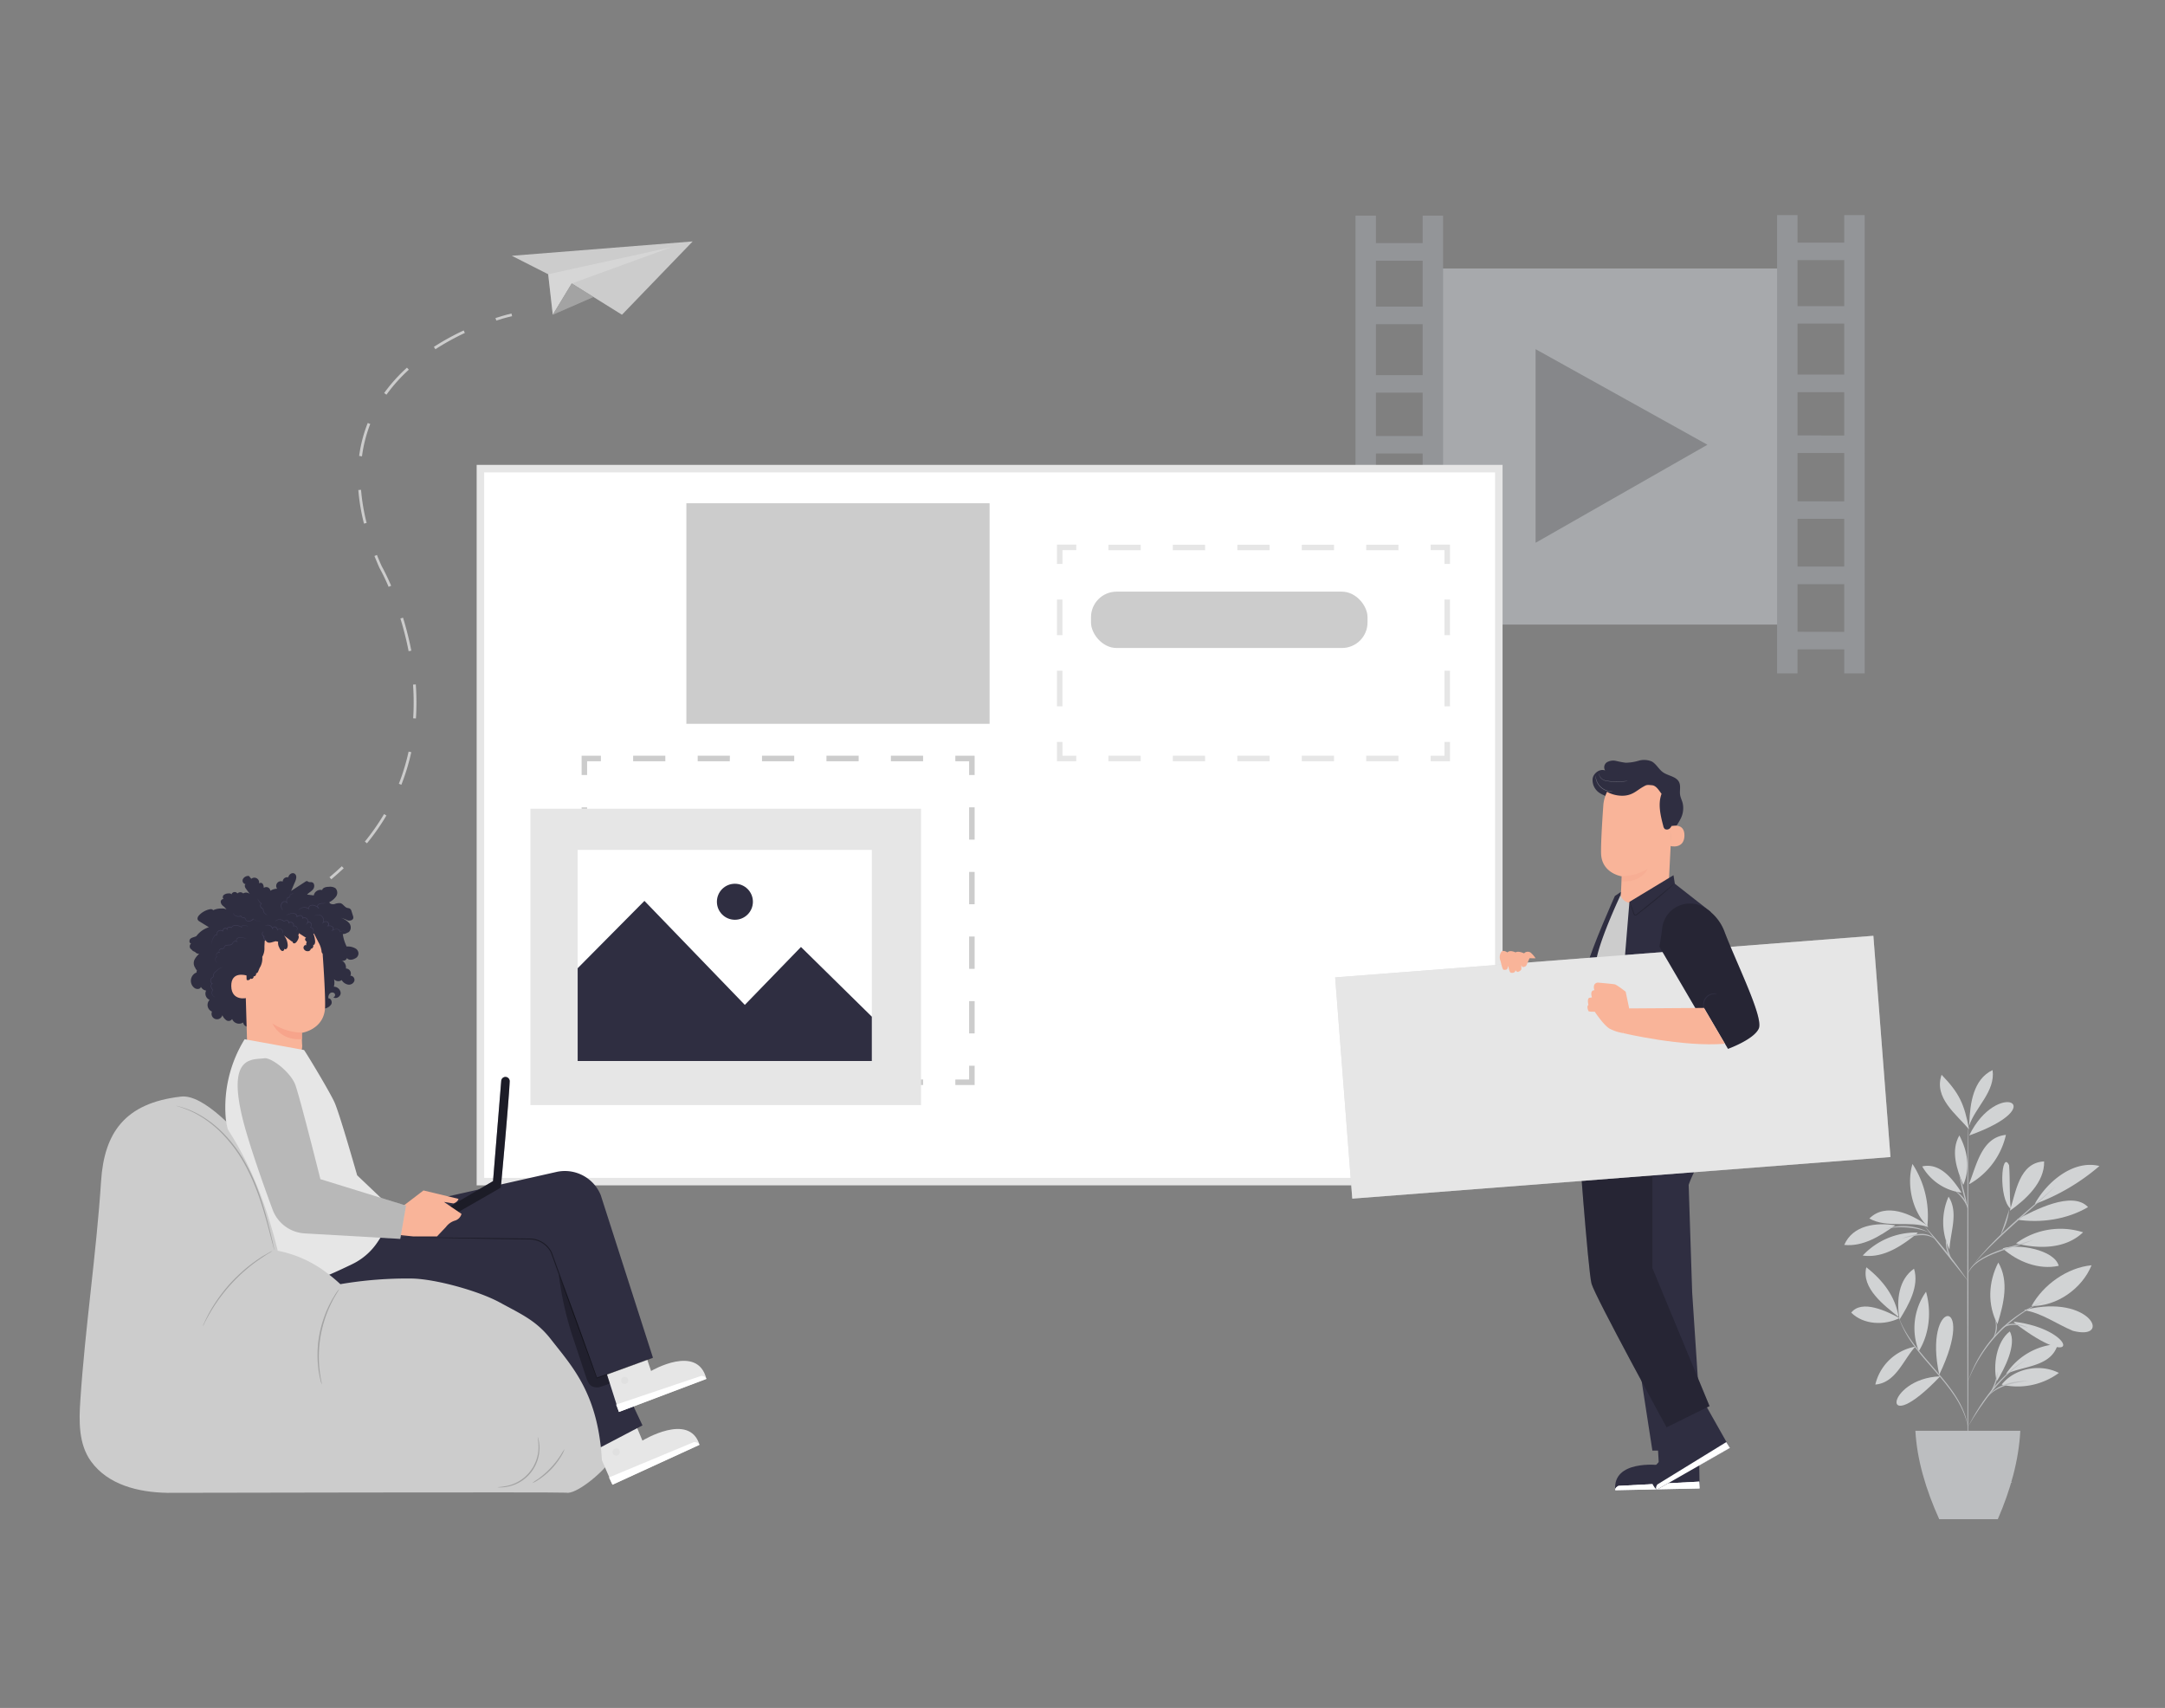 <svg xmlns="http://www.w3.org/2000/svg" id="b657fc57-ffe9-4614-a442-424b118f325d" data-name="Layer 1" width="865.76" height="682.89" viewBox="0 0 865.76 682.89"><rect x="0" y="0" width="865.76" height="682.89" fill="#808080" stroke="none"/><path d="M681.31,572a1.39,1.39,0,0,1,1.62.89,1.34,1.34,0,0,1-.88,1.63,1.47,1.47,0,0,1-1.69-1,1.38,1.38,0,0,1,1.09-1.57" fill="#e0e0e0"></path><path d="M691.76,578.92l-1.44-2.33-27.56,16.94s-1,1.31-.3,2.15Z" fill="#fff"></path><path d="M662.37,568.41l1,17.36s-18.66-2.18-17.44,10.07l33.73-.71L679.22,568Z" fill="#2F2E41"></path><path d="M679.65,595.13l-.15-2.73-32.28,1.7s-1.49.69-1.3,1.74Z" fill="#fff"></path><path d="M679.65,595.13l-.15-2.73-32.28,1.7s-1.49.69-1.3,1.74Z" fill="#fff"></path><path d="M676.67,457s2.09,9.53,1.17,10.93a43.59,43.59,0,0,0-2.56,5.81l1.4,43L680.86,580H660.77l-8.62-55.76a45.73,45.73,0,0,1-4.18-9.53c-1.17-4.41-8-48.35-8-48.35V449.39Z" fill="#2f2e41"></path><path d="M663.81,563.73,673,578.49s-19.28,7.84-10.53,17.19l29.27-16.76-13.34-23.61Z" fill="#2F2E41"></path><path d="M691.76,578.92l-1.44-2.33-27.56,16.94s-1,1.31-.3,2.15Z" fill="#fff"></path><rect x="573.69" y="107.36" width="142.37" height="142.37" fill="#a7a9ac"></rect><path d="M737.49,86V97H718.81V86h-8.17V269.25h8.17v-9.61h18.68v9.61h8.17V86Zm0,18V122.4H718.81V104Zm-18.68,96.43V181.13h18.68v19.34Zm18.68,7v19.1H718.81v-19.1Zm-18.68-33.34V156.81h18.68v17.32Zm0-24.32v-20.4h18.68v20.4Zm0,102.83V233.57h18.68v19.07Z" fill="#939598"></path><path d="M568.9,86.2v11H550.22v-11h-8.17V269.45h8.17v-9.61H568.9v9.61h8.17V86.2Zm0,166.63H550.22V233.77H568.9Zm0-26.06H550.22V207.66H568.9Zm0-26.11H550.22V181.33H568.9Zm0-26.34H550.22V157H568.9Zm0-24.32H550.22V129.6H568.9Zm0-27.4H550.22V104.23H568.9Z" fill="#939598"></path><polygon points="614.07 139.61 614.07 217.02 682.79 177.82 614.07 139.61" opacity="0.2"></polygon><rect x="192.11" y="187.37" width="407.25" height="285.07" fill="#fff" stroke="#E6E6E6" stroke-miterlimit="10" stroke-width="3"></rect><rect x="274.47" y="201.22" width="121.26" height="88.19" opacity="0.2"></rect><path d="M334.78,218.86a26.77,26.77,0,1,0,26.78,26.77A26.77,26.77,0,0,0,334.78,218.86Zm0,50.39a23.62,23.62,0,1,1,23.63-23.62A23.62,23.62,0,0,1,334.78,269.25Z" fill="#ccc"></path><path d="M326.44,233.9v26.3a.31.31,0,0,0,.47.28l23.29-13.15a.33.33,0,0,0,0-.56l-23.29-13.15A.31.31,0,0,0,326.44,233.9Z" fill="#ccc"></path><rect x="436.28" y="236.56" width="110.58" height="22.53" rx="10.22" opacity="0.2"></rect><polygon points="463.45 240.31 453.41 245.26 453.41 240.31 448.69 240.31 448.69 254.84 453.41 254.84 453.41 249.99 463.45 254.84 463.45 240.31" fill="#ccc"></polygon><polygon points="529.36 240.31 529.36 245.17 519.32 240.31 519.32 254.84 529.36 249.9 529.36 254.84 534.08 254.84 534.08 240.31 529.36 240.31" fill="#ccc"></polygon><rect x="485.65" y="240.32" width="3.9" height="14.53" fill="#ccc"></rect><rect x="492.98" y="240.32" width="3.9" height="14.53" fill="#ccc"></rect><polygon points="579.83 304.37 572.11 304.37 572.11 302.17 577.63 302.17 577.63 296.66 579.83 296.66 579.83 304.37" fill="#E6E6E6"></polygon><path d="M559.23,304.37H546.34v-2.2h12.89Zm-25.77,0H520.57v-2.2h12.89Zm-25.77,0H494.8v-2.2h12.89Zm-25.77,0H469v-2.2h12.89Zm-25.77,0H443.26v-2.2h12.89Z" fill="#E6E6E6"></path><polygon points="430.38 304.37 422.66 304.37 422.66 296.66 424.87 296.66 424.87 302.17 430.38 302.17 430.38 304.37" fill="#E6E6E6"></polygon><path d="M424.86,282.42h-2.2V268.18h2.2Zm0-28.47h-2.2V239.71h2.2Z" fill="#E6E6E6"></path><polygon points="424.87 225.47 422.66 225.47 422.66 217.76 430.38 217.76 430.38 219.96 424.87 219.96 424.87 225.47" fill="#E6E6E6"></polygon><path d="M559.23,220H546.34v-2.2h12.89Zm-25.77,0H520.57v-2.2h12.89Zm-25.77,0H494.8v-2.2h12.89Zm-25.77,0H469v-2.2h12.89Zm-25.77,0H443.26v-2.2h12.89Z" fill="#E6E6E6"></path><polygon points="579.83 225.47 577.63 225.47 577.63 219.96 572.11 219.96 572.11 217.76 579.83 217.76 579.83 225.47" fill="#E6E6E6"></polygon><path d="M579.83,282.42h-2.2V268.18h2.2Zm0-28.47h-2.2V239.71h2.2Z" fill="#E6E6E6"></path><g opacity="0.2"><polygon points="389.75 433.82 382.03 433.82 382.03 431.62 387.54 431.62 387.54 426.11 389.75 426.11 389.75 433.82"></polygon><path d="M369.14,433.82H356.26v-2.2h12.88Zm-25.77,0H330.49v-2.2h12.88Zm-25.77,0H304.72v-2.2H317.6Zm-25.77,0H279v-2.2h12.88Zm-25.77,0H253.18v-2.2h12.88Z"></path><polygon points="240.29 433.82 232.58 433.82 232.58 426.11 234.78 426.11 234.78 431.62 240.29 431.62 240.29 433.82"></polygon><path d="M234.78,413.19h-2.2V400.28h2.2Zm0-25.82h-2.2V374.45h2.2Zm0-25.83h-2.2V348.62h2.2Zm0-25.83h-2.2V322.8h2.2Z"></path><polygon points="234.78 309.88 232.58 309.88 232.58 302.17 240.29 302.17 240.29 304.37 234.78 304.37 234.78 309.88"></polygon><path d="M369.14,304.37H356.26v-2.2h12.88Zm-25.77,0H330.49v-2.2h12.88Zm-25.77,0H304.72v-2.2H317.6Zm-25.77,0H279v-2.2h12.88Zm-25.77,0H253.18v-2.2h12.88Z"></path><polygon points="389.75 309.88 387.54 309.88 387.54 304.37 382.03 304.37 382.03 302.17 389.75 302.17 389.75 309.88"></polygon><path d="M389.75,413.19h-2.21V400.28h2.21Zm0-25.82h-2.21V374.45h2.21Zm0-25.83h-2.21V348.62h2.21Zm0-25.83h-2.21V322.8h2.21Z"></path></g><rect x="212.1" y="323.35" width="156.22" height="118.51" fill="#E6E6E6"></rect><rect x="231" y="339.81" width="117.64" height="84.41" fill="#fff"></rect><polygon points="297.85 401.78 257.7 360.2 231 387.13 231 424.22 348.64 424.22 348.64 406.5 320.3 378.63 297.85 401.78" fill="#2f2e41"></polygon><circle cx="293.88" cy="360.55" r="7.2" fill="#2f2e41"></circle><path d="M630.21,384s-3.4,18.12-2.94,19.27,5.63,6.14,7.47,5.67a5.54,5.54,0,0,0,1.34-1.07l7.11-2.44-3.53-30.72L634,386.43Z" fill="#455a64"></path><path d="M636.08,407.9c-.07,0,.32-1.19.49-3.16a38.21,38.21,0,0,0-.12-7.71,45.47,45.47,0,0,0-1.45-7.58c-.53-1.9-1.08-3-1-3.05a3.55,3.55,0,0,1,.43.76,19,19,0,0,1,.87,2.2,38.87,38.87,0,0,1,1.62,7.62,33.83,33.83,0,0,1,0,7.79,15.41,15.41,0,0,1-.48,2.32A3.61,3.61,0,0,1,636.08,407.9Z" fill="#263238"></path><path d="M668.66,332.46a27.76,27.76,0,0,0,3.44-5.16,9.28,9.28,0,0,0,.81-6.06c-.28-1.17-.88-2.28-1.06-3.48-.23-1.62.33-3.44-.38-5-1.12-2.36-4.43-2.5-6.56-4.05-1.62-1.19-2.58-3.24-4.38-4.25a7.89,7.89,0,0,0-5.22-.31,18.91,18.91,0,0,1-5.26.81,36.26,36.26,0,0,1-3.74-.71,5.05,5.05,0,0,0-3.69.51,2.4,2.4,0,0,0-.74,3.3c-2.11-.81-4.58,1-5,3.19a6.15,6.15,0,0,0,2.75,5.78,13.48,13.48,0,0,0,6.37,2.06c6.35.73,13.09-.42,18.22-4.19" fill="#2f2e41"></path><path d="M668.79,324.42,667.17,356a9.39,9.39,0,0,1-9.87,8.89l-.52,0h0c-5-.52-8.91-1.28-8.65-6.3.12-2.38.36-8,.35-8.21,0,0-8.05-1.2-8.23-9.2-.09-3.87.39-11.85.89-19.06a14.87,14.87,0,0,1,14.79-13.78h.81C665.1,308.78,669.43,316.1,668.79,324.42Z" fill="#f9b499"></path><path d="M648.49,350.28a18.83,18.83,0,0,0,10.46-3s-2.44,5.77-10.45,5.1Z" fill="#f29a86" opacity="0.2"></path><path d="M668.2,330.34c.14,0,5.51-1.62,5.39,3.82s-5.61,4.2-5.62,4.06S668.2,330.34,668.2,330.34Z" fill="#f9b499"></path><path d="M641,314.68c.55,2.14,5.1,3.8,8.75,3.43,3.35-.35,4.86-2.13,7.24-3.48,1.5-.86,1.5-.86,3.62-.67,1.73.15,2.76,2.08,3.83,3.44-1.52,4.05-.43,8.61.68,12.82a2.19,2.19,0,0,0,.64,1.26,1.76,1.76,0,0,0,2.19-.49,6.74,6.74,0,0,0,1.45-3.58,22.31,22.31,0,0,0-.14-8.88,15.35,15.35,0,0,0-4.31-7.7,14.71,14.71,0,0,0-10.27-3.8,18,18,0,0,0-10.35,3.76,10.44,10.44,0,0,0-3.33,3.89" fill="#2f2e41"></path><path d="M639.47,309.14a1.51,1.51,0,0,0,0,.52,2.61,2.61,0,0,0,.58,1.3,3.62,3.62,0,0,0,1.77,1.15,9.71,9.71,0,0,0,2.57.35,45.86,45.86,0,0,0,4.69,0l1.42-.11.38-.05h-.39l-1.42.07c-1.19.06-2.85.09-4.68,0a9.9,9.9,0,0,1-2.54-.34,3.42,3.42,0,0,1-1.72-1.09,2.45,2.45,0,0,1-.61-1.25A2.88,2.88,0,0,1,639.47,309.14Z" fill="#fff" opacity="0.51"></path><path d="M638.06,310.13a5,5,0,0,0,.18,1.54,6.35,6.35,0,0,0,5.33,4.73,4.48,4.48,0,0,0,1.55,0h-.42a7,7,0,0,1-1.12-.09,6.46,6.46,0,0,1-5.25-4.66,5.9,5.9,0,0,1-.22-1.11C638.07,310.26,638.07,310.13,638.06,310.13Z" fill="#fff" opacity="0.51"></path><path d="M630.85,450.54s4.19,57.61,5.59,62.73,30,57.41,30,57.41l17.19-8.47L660.77,507V453.72Z" fill="#2f2e41"></path><path d="M630.85,450.54s4.19,57.61,5.59,62.73,30,57.41,30,57.41l17.19-8.47L660.77,507V453.72Z" opacity="0.2"></path><path d="M648.16,356.63l-2.39,1.62s-9.44,21.08-11.06,28-8.36,78.62-8.36,78.62l5.6.45V454Z" fill="#2F2E41"></path><path d="M648,358s-7.67,16.17-9.53,25.17C637,390.06,629.24,454,629.24,454L651.73,453l13.45-79,2.89-20.63s-13.27,8.11-16.31,7.61A4.56,4.56,0,0,1,648,358Z" fill="#ccc"></path><polygon points="684.07 364.56 669.75 353.34 669.21 349.94 651.59 360.59 643.08 464.08 679.69 464.08 675.48 421.72 683.25 376.23 684.07 364.56" fill="#2F2E41"></polygon><path d="M651.64,360.42a5.55,5.55,0,0,0,.26,1l.85,2.65c.1.28.19.57.3.87a1.74,1.74,0,0,0,.51,1,1,1,0,0,0,1.19-.2c.29-.23.58-.47.89-.7l4-3.16c2.78-2.24,5.27-4.32,7-5.88.89-.81,1.58-1.42,2.06-1.87a5,5,0,0,0,.71-.74,4.36,4.36,0,0,0-.81.62l-2.14,1.76c-1.8,1.5-4.32,3.55-7.1,5.79l-3.94,3.18c-.59.42-1.2,1.18-1.62.91-.2-.13-.29-.47-.4-.81l-.32-.86-1-2.61A4.73,4.73,0,0,0,651.64,360.42Z" opacity="0.2"></path><rect x="537.02" y="382.35" width="215.86" height="88.72" transform="translate(-30.97 50.97) rotate(-4.42)" fill="#ccc"></rect><rect x="537.02" y="382.35" width="215.86" height="88.72" transform="translate(-30.97 50.97) rotate(-4.42)" fill="#fff" opacity="0.5"></rect><path d="M614.07,383.15a11.24,11.24,0,0,0-2-2.29,2.16,2.16,0,0,0-2.17-.06l-.46.37s-2.26-1.12-3.4-.37c0,0-2.14-1.13-3.24,0,0,0-1.62-1.16-2.43-.23a3.87,3.87,0,0,0-.43,3.39c.31.81.81,3.72,1.35,3.79,0,0,1.33.2,1.54-.52s.3-1.07.3-1.07.41,2.59,1,2.75,1.8.13,1.89-1c0,0,.54.88,1.11.65s1.28-.61,1.25-1.31,0-1.4,0-1.4.27,1,.81.81,1-.13,1.35-1,1.12-2.53,1.12-2.53Z" fill="#f9b499"></path><rect x="613.08" y="390.17" width="120.26" height="8.43" transform="translate(-31.34 59.18) rotate(-4.92)" fill="#E6E6E6"></rect><rect x="614.77" y="409.81" width="120.26" height="8.43" transform="translate(-33.02 59.39) rotate(-4.92)" fill="#E6E6E6"></rect><rect x="616.46" y="429.44" width="120.26" height="8.43" transform="translate(-34.69 59.61) rotate(-4.92)" fill="#E6E6E6"></rect><rect x="551.37" y="451.94" width="187.16" height="8.43" transform="translate(-36.74 56.98) rotate(-4.92)" fill="#E6E6E6"></rect><polygon points="575.71 408.49 570.35 449.04 579.14 448.29 583.52 407.82 596.95 406.66 597.52 398.99 564.32 401.84 563.24 409.32 575.71 408.49" fill="#E6E6E6"></polygon><path d="M664.7,371.1a11.15,11.15,0,0,1,16.45-8.46,18.88,18.88,0,0,1,8.59,10.23c5.15,13.34,15.53,34,13.57,38.38s-12.3,8.11-12.3,8.11L681.4,403l-3.19.49-14.64-25S664.19,375.48,664.7,371.1Z" fill="#2F2E41"></path><path d="M664.7,371.1a11.15,11.15,0,0,1,16.45-8.46,18.88,18.88,0,0,1,8.59,10.23c5.15,13.34,15.53,34,13.57,38.38s-12.3,8.11-12.3,8.11L681.4,403l-3.19.49-14.64-25S664.19,375.48,664.7,371.1Z" opacity="0.2"></path><path d="M686.59,397.43a2.28,2.28,0,0,0-1.38-.23,4.33,4.33,0,0,0-4.14,4.52v.13a2.39,2.39,0,0,0,.39,1.35c.08,0-.11-.53-.09-1.36a4.59,4.59,0,0,1,1.1-2.91,4.48,4.48,0,0,1,2.76-1.43C686.07,397.39,686.59,397.51,686.59,397.43Z" fill="#2F2E41"></path><path d="M681.4,403l-30.89.21-1.44,9.87s24,5.67,40.69,4.24Z" fill="#f9b499"></path><path d="M638.93,392.87s5.89.52,6.76.69,4.4,2.95,4.4,2.95l1.67,7.95-2.69,8.61a18.33,18.33,0,0,1-5.29-1.72c-2.43-1.3-6.06-6.84-6.06-6.84s-2.34.09-2.51-.26-.82-2,0-2.43c0,0-.61-2.25.25-2.85l1.13-.18s-1-2.86,1-2.86C637.55,395.9,636.59,393.22,638.93,392.87Z" fill="#f9b499"></path><path d="M36.41,584.31c6.77,9.37,18.9,12.37,30.47,12.57,0,0,158.33-.34,159.59-.06,3.59.82,13.76-7.26,17.34-12.42,6-8.57-1.33-20-8.7-27.39-24.59-24.7-55.61-56.43-98.69-48.11-9.7-14.73-46.52-72.4-64-70.45-22.7,2.54-30.75,14.71-32,33.81-1.88,29-6.39,58.65-8.29,87.64C31.54,568.32,31.42,577.47,36.41,584.31Z" fill="#ccc"></path><path d="M249.28,557.78,256.9,576s18.71-11.46,22.81,1.6l-34.79,16-12.26-28.28Z" fill="#E6E6E6"></path><path d="M245.34,579.55a1.54,1.54,0,0,1,2.16,0,1.64,1.64,0,0,1-.24,2.2,1.51,1.51,0,0,1-2-.25,1.58,1.58,0,0,1,.23-2.08" fill="#e0e0e0"></path><path d="M279.71,577.72c-.32-1.15-2.18-1.15-2.18-1.15l-34,14.16,1.39,2.92Z" fill="#fff"></path><path d="M250.59,568.17a11.14,11.14,0,0,1-2,.13,9.24,9.24,0,0,1-1.17-.1,2.31,2.31,0,0,1-.52-.12c-.13-.07-.15,0-.13-.18s.33-.35.75-.42a7.51,7.51,0,0,1,3.14,0c1.1.23,1.74.55,1.79.49s-.52-.56-1.67-.94a6.81,6.81,0,0,0-2.1-.31,5.83,5.83,0,0,0-1.25.13,2.46,2.46,0,0,0-.7.21,1,1,0,0,0-.56.73.83.83,0,0,0,.49.87,2.59,2.59,0,0,0,.72.16,7.37,7.37,0,0,0,1.24.07,8.14,8.14,0,0,0,2.08-.28,3.86,3.86,0,0,0,1.75-.79A11.71,11.71,0,0,0,250.59,568.17Z" fill="#e0e0e0"></path><path d="M251.56,566.52a6.94,6.94,0,0,1-.46-1.9,7.23,7.23,0,0,1,0-1.14,1.12,1.12,0,0,1,.34-.85c.12-.1.4.13.62.48a3.47,3.47,0,0,1,.5,1,4.65,4.65,0,0,1,.21,1.89,8.42,8.42,0,0,1-.47,1.77c0,.05.66-.48.92-1.7a4.31,4.31,0,0,0-.09-2.14,4.15,4.15,0,0,0-.54-1.17,2.09,2.09,0,0,0-.47-.56.89.89,0,0,0-1-.15,1.6,1.6,0,0,0-.71,1.39,6.63,6.63,0,0,0,0,1.26,6.7,6.7,0,0,0,.65,2c.57,1.07,1.18,1.53,1.23,1.47S252,567.55,251.56,566.52Z" fill="#e0e0e0"></path><path d="M115.25,511.67c1.13,11.58,10.13,12.05,10.13,12.05l79.84.17,31.87,56.41,19.83-10.39S223.65,499.14,221,495.48c-1.84-2.54-74.72-.41-76.19-1.1Z" fill="#2f2e41"></path><path d="M256.05,535.47l4.31,12.69s18.59-10.94,22.1,3.1l-34.95,13.28L240,541Z" fill="#E6E6E6"></path><path d="M248.88,550.85A1.52,1.52,0,0,1,251,551a1.6,1.6,0,0,1-.38,2.12,1.47,1.47,0,0,1-2-.38,1.52,1.52,0,0,1,.36-2" fill="#e0e0e0"></path><path d="M282.46,551.37c-.19-1.16-2-1.26-2-1.26l-34.1,11.49,1.15,2.94Z" fill="#fff"></path><path d="M254.78,540.15a10.48,10.48,0,0,1-1.94,0,7.06,7.06,0,0,1-1.12-.18,1.57,1.57,0,0,1-.51-.15c-.11-.08-.14,0-.11-.18s.35-.36.76-.36a7,7,0,0,1,1.12-.07,7.51,7.51,0,0,1,1.89.28c1.06.31,1.68.61,1.72.61a3.74,3.74,0,0,0-1.57-1,6.84,6.84,0,0,0-2-.45,8.42,8.42,0,0,0-1.23,0,2.77,2.77,0,0,0-.69.16,1,1,0,0,0-.6.67.81.81,0,0,0,.42.88,2.12,2.12,0,0,0,.69.21,7.17,7.17,0,0,0,1.21.16,7.9,7.9,0,0,0,2-.14,3.41,3.41,0,0,0,1.76-.65A13.79,13.79,0,0,0,254.78,540.15Z" fill="#e0e0e0"></path><path d="M255.77,538.6a7,7,0,0,1-.32-1.88,5.92,5.92,0,0,1,.07-1.11,1.11,1.11,0,0,1,.4-.81c.12-.09.37.16.57.51a3.8,3.8,0,0,1,.42,1,4.33,4.33,0,0,1,.07,1.86,15.8,15.8,0,0,1-.57,1.68,2.55,2.55,0,0,0,1-1.58,4.39,4.39,0,0,0,.06-2.1A4.17,4.17,0,0,0,257,535a2.64,2.64,0,0,0-.43-.58.89.89,0,0,0-.91-.2,1.52,1.52,0,0,0-.78,1.3,7.24,7.24,0,0,0-.05,1.23,6.52,6.52,0,0,0,.49,2,3.92,3.92,0,0,0,1.11,1.52C256.53,540.2,256.11,539.65,255.77,538.6Z" fill="#e0e0e0"></path><path d="M219.11,495.47l-65.61-1.13,1.21-10.47,67.75-15.28a15.49,15.49,0,0,1,17.77,9.26l20.88,65L238.56,551Z" fill="#2f2e41"></path><path d="M260.84,543l-1.17.45-4.48,1.65-16.46,6-.15,0V551c-4.25-11.55-9.85-26.94-16-43.81-.8-2.2-1.58-4.41-2.32-6.41h0a9.63,9.63,0,0,0-4.62-4.38,10.09,10.09,0,0,0-3.05-.79c-1-.07-2.16-.07-3.16-.07l-12.06-.17L177.13,495l-13.51-.24-3.66-.09h3.66l13.52.12,20.24.22,12.06.15c1.06.06,2.09,0,3.19.06a10.29,10.29,0,0,1,3.18.82,10.08,10.08,0,0,1,2.82,1.88,10.87,10.87,0,0,1,2,2.71h0l2.33,6.41,15.84,43.85-.2-.1,16.52-5.87,4.5-1.58,1.18-.4a1.15,1.15,0,0,1,.41-.12Z" opacity="0.4"></path><g opacity="0.3"><path d="M223.45,509.58a130.25,130.25,0,0,0,6.11,26.51l4.83,14.56c.44,1.23.94,2.71,2,3.44a4.49,4.49,0,0,0,3.73.4c1.16-.38,2.6-.84,3.72-1.33l-.46-1.48c-.33-.68-.4-1.49-.72-2.17-1.38.45-2.59,1-4,1.45C234,537.36,228.89,522.91,223.45,509.58Z"></path></g><path d="M142,383.21c-1,.6-2.59.84-3.24-.16a2.29,2.29,0,0,1-.1.23,1.64,1.64,0,0,1-2.22.67,3.08,3.08,0,0,1,1.89,3.29,1.9,1.9,0,0,1,.85.2,2,2,0,0,1,.92,2.68,1.43,1.43,0,0,1,.46.07,1.67,1.67,0,0,1,1.13,2.07,2.31,2.31,0,0,1-2.56,1.4,3.87,3.87,0,0,1-2.5-1.8,2.24,2.24,0,0,1-3.05-.34,6.22,6.22,0,0,1-.08,3,2.73,2.73,0,0,1,2.73,2.55c0,1.38-1.8,2.49-2.94,1.7a1.07,1.07,0,0,0,.36-.2,1,1,0,0,0,.09-1.41,1.36,1.36,0,0,0-1.86.08,2.33,2.33,0,0,0-.56,1.91c1.06,0,1.63,1.45,1.15,2.39a3.92,3.92,0,0,1-2.59,1.7,14.58,14.58,0,0,1-3.66.53,3.61,3.61,0,0,0-1.49.2,4.13,4.13,0,0,0-1,.82,8.19,8.19,0,0,1-7.75,1.83,3.11,3.11,0,0,0-1.54-.24,3.15,3.15,0,0,0-1.17.71,9,9,0,0,1-3.83,1.78,18.6,18.6,0,0,1-3.33.24l-5,.05a2,2,0,0,1-1.62,1.35,2,2,0,0,1-2.26-1.69,4.07,4.07,0,0,1-.55.28,3,3,0,0,1-3.88-1.72.56.56,0,0,0,0,.08,1.63,1.63,0,0,1-2.23.51,4.68,4.68,0,0,1-1.65-2.06,1.55,1.55,0,0,1-.08.23,2.2,2.2,0,1,1-4.07-1.67,2.84,2.84,0,0,1-.93-.63,2.87,2.87,0,0,1,0-4.06l-.2-.09a2.7,2.7,0,0,1-1.21-3.62,2.81,2.81,0,0,1-2.11-1.54c-.08,1-1.64,1.14-2.48.54a3.57,3.57,0,0,1,.8-6.26,1.37,1.37,0,0,1,.13-.89,1.59,1.59,0,0,1-.7-1c0-.05-.13-.09-.13-.15a3.25,3.25,0,0,1,0-3.35,7.63,7.63,0,0,1,1.74-2.06A1.94,1.94,0,0,1,78,380.6a3.16,3.16,0,0,1-1-.51,2,2,0,0,1-.4-.46A1.34,1.34,0,0,1,76,379a1.55,1.55,0,0,1,.44-1.8c-.84,0-.89-1.39-.23-1.92s1.59-.57,2.32-1a9.88,9.88,0,0,1,5-3.54l-3.66-2.27a2,2,0,0,1-.76-.67c-.36-.67.11-1.47.64-2a8.17,8.17,0,0,1,4.11-2.24c.5-.1,1.15-.08,1.35.39a7.34,7.34,0,0,1,3.45-.69,2.91,2.91,0,0,1,1.91.4,6,6,0,0,0-1.36-1.43,2.35,2.35,0,0,1-.95-1.67c0-.68.75-1.32,1.33-1-.63-.23-.64-1.22-.15-1.69a3,3,0,0,1,1.88-.65c.47-.05,1.08,0,1.24.41a1.32,1.32,0,0,1,.53-.74,1.33,1.33,0,0,1,1.85.34l0,0a1.64,1.64,0,0,1,2.32,0,2.11,2.11,0,0,1,2.62.23l-1.65-2.3c-.39-.55-.55-1.61.13-1.61a1.46,1.46,0,0,1-1.23-2.05,2.47,2.47,0,0,1,2.42-1.26l.94,1.14a1.86,1.86,0,0,1,1.63-.41,1.91,1.91,0,0,1,1.47,2.26l.07-.05a1,1,0,0,1,1.4.22,3,3,0,0,1,.42,1.62,1.59,1.59,0,0,1,.84-.33,1.64,1.64,0,0,1,1.8,1.46,5.3,5.3,0,0,1,2.71-.81,1.87,1.87,0,0,1,2.2-2.86,3.06,3.06,0,0,1,.05-.32,1.83,1.83,0,0,1,2.2-1.38c.2-1.15,1.56-2.12,2.55-1.44s.68,2.1.14,3.3-1,2.38-1.54,3.58l5.7-3.71a1,1,0,0,1,.59-.23c.29,0,.4.25.78.36s.81,0,1.21.11c1.08.23,1.2,1.83.55,2.73s-1.72,1.39-2.48,2.2l2.72.33,0-.14a2.75,2.75,0,0,1,3.32-2c.28-1,1.58-1.29,2.63-1.29a3.9,3.9,0,0,1,2.69.55,2.61,2.61,0,0,1,.26,3.3,7.56,7.56,0,0,1-2.72,2.3c.24.75,1.29.93,2.09.75a5,5,0,0,1,2.39-.36c1.07.3,1.63,1.6,2.7,1.89a5.61,5.61,0,0,1,1,.24,1.85,1.85,0,0,1,.74,1.18l.54,1.69a2.14,2.14,0,0,1,.15.86c-.11,1-1.4,1.29-2.32,1a12.79,12.79,0,0,0-2.69-1,7.32,7.32,0,0,1,3.47,2.24c.81,1.15.68,3-.59,3.63l-.29.09a3.24,3.24,0,0,1-1.79.51,16,16,0,0,0,1.55,5,6.11,6.11,0,0,1,3.79.94,2.47,2.47,0,0,1,.89,1.44A2.17,2.17,0,0,1,142,383.21Z" fill="#2f2e41"></path><path d="M120.84,417.68c.31,7.95-11.26,19.17-16.62,13.3l-5.38-13.13-1-34.5c-.7-9.42,4.2-17.69,13.64-18.13h.88A16.9,16.9,0,0,1,129,381c.58,8.17,1.1,17.21,1,21.58-.22,9.07-9.29,10.38-9.31,10.38s0,2.09.12,4.75Z" fill="#f9b499"></path><path d="M120.75,415.46c-9,.71-11.76-6.23-11.76-6.23a21.86,21.86,0,0,0,11.75,3.63Z" fill="#f7a48b"></path><path d="M132.12,376.38a4.21,4.21,0,0,1-.29,1.45,6,6,0,0,1-2.39,3.3.68.68,0,0,1-.31.11c-.41,0-.57-.67-.57-1.15a9.56,9.56,0,0,0-1.18-3.28l-1.86-3.65a.15.15,0,0,1,0,.13v0a.17.17,0,0,1-.23,0,9,9,0,0,1,.73,3.23c0,.64-.31,1.51-.8,1.23.29.71-.26,1.65-.92,1.57a1.16,1.16,0,0,1-1.23,1,1.68,1.68,0,0,1-1.66-1.09c-.23-.74.49-1.68,1.06-1.25a2.33,2.33,0,0,1,.22-1.42,1.66,1.66,0,0,1-.68-.82c-.09-.38.19-.86.5-.71l-3.12-2,.06.09a.55.55,0,0,1-.24.75c.62.7,0,1.88-.53,2.6a1.65,1.65,0,0,1-.9.72h-.13a.68.68,0,0,1-.66-.7,1.27,1.27,0,0,1-.67-.34L113.53,374a6.46,6.46,0,0,1,1.49,3.51,2.47,2.47,0,0,1-.21,1.56.51.51,0,0,1-.09.16.78.78,0,0,1-1.1.13.68.68,0,0,1,0,.4.71.71,0,0,1-.91.44,2.3,2.3,0,0,1-1-1.28,3.69,3.69,0,0,1-.48-2.41l-1-.19-1.46.41a2.9,2.9,0,0,1-1.51.15,1.33,1.33,0,0,1-1-1.22l-.42.62c0,.84-.1,1.68-.1,2.52a6.87,6.87,0,0,1-.87,3.79,7.05,7.05,0,0,1-.72,3.86,7.42,7.42,0,0,0-.55,1.09c-.28.71-.56,1.75-1.21,1.56.21.67-.44,1.46-1,1.2.2.75-.75,1.44-1.24.89l0,.08a1.16,1.16,0,0,1-1.56.51c-.57-.37-.79-.32-.57-1l-1.34,1.7-.84,1.15c-2.42-.39-4.4-2.9-5-5.69a14.65,14.65,0,0,1,.79-8.38,30.25,30.25,0,0,1,5.51-8.88,19.66,19.66,0,0,1,5-4.5,16.41,16.41,0,0,1,5.52-1.79,19.9,19.9,0,0,1,10.27.55,24.19,24.19,0,0,0,2.42.88c1.33.33,2.72.2,4.05.54,2.18.55,4,2.3,5.73,4a4.19,4.19,0,0,1,1.21,1.7,8.92,8.92,0,0,1,.2,1.36A19.39,19.39,0,0,1,132.12,376.38Z" fill="#2f2e41"></path><path d="M118.67,372a1.14,1.14,0,0,0-.07-1.56,1.22,1.22,0,0,0-1.29-.25l.14.14a1.31,1.31,0,0,0-.46-1.49,1.35,1.35,0,0,0-1.72.2l.2.16a.61.61,0,0,0,.11-.23.84.84,0,0,0-.19-.74,1,1,0,0,0-.64-.34,1.59,1.59,0,0,0-.68.1,1.48,1.48,0,0,1-.51.18c-.14,0-.27-.14-.44-.24a2.17,2.17,0,0,0-.51-.24,2.38,2.38,0,0,0-1-.11,2.46,2.46,0,0,0-1.33.52,1.17,1.17,0,0,0-.34.4s.14-.13.4-.32a2.5,2.5,0,0,1,1.28-.42,2.14,2.14,0,0,1,.9.13,2.2,2.2,0,0,1,.46.23c.14.07.28.29.55.29a1.42,1.42,0,0,0,.61-.2,1.54,1.54,0,0,1,.56-.07.73.73,0,0,1,.48.25.62.62,0,0,1,.13.52.35.35,0,0,1-.06.14l.19.16a1.11,1.11,0,0,1,1.39-.17,1.09,1.09,0,0,1,.4,1.21l-.08.24.22-.1a1.06,1.06,0,0,1,1.09.18,1,1,0,0,1,.33.82,1.37,1.37,0,0,1-.32.75S118.56,372.07,118.67,372Z" fill="#3f3d56"></path><path d="M125.05,373a1.18,1.18,0,0,0,.33-.57,1.3,1.3,0,0,0-.11-1,1.47,1.47,0,0,0-1.16-.74l.07.16a1.76,1.76,0,0,0,.37-1.6,1.12,1.12,0,0,0-.69-.67.91.91,0,0,0-1,.24l.2.12a1.48,1.48,0,0,0,0-1.3,1.43,1.43,0,0,0-1.11-.81,1.59,1.59,0,0,0-1,.19l.19.14a.89.89,0,0,0-.24-.86,1.16,1.16,0,0,0-.77-.38,2.35,2.35,0,0,0-1.44.5l.18.12a1.15,1.15,0,0,0-.48-1.08,1.86,1.86,0,0,0-1-.33,4.48,4.48,0,0,0-1.66.23,4.64,4.64,0,0,0-1,.49,1.76,1.76,0,0,0-.3.24,10.33,10.33,0,0,1,1.31-.6,4.58,4.58,0,0,1,1.6-.17,1.7,1.7,0,0,1,.88.31.89.89,0,0,1,.38.86v.27l.23-.15a2.24,2.24,0,0,1,1.29-.45c.44,0,.92.49.79.93l-.1.31.28-.17a1.35,1.35,0,0,1,.83-.15,1.21,1.21,0,0,1,.93.66,1.32,1.32,0,0,1,0,1.1l-.44,1,.65-.82a.67.67,0,0,1,.73-.16.82.82,0,0,1,.55.52,1.57,1.57,0,0,1-.31,1.4l-.11.14h.18a1.29,1.29,0,0,1,1,.63,1.24,1.24,0,0,1,.14.94,1.66,1.66,0,0,1-.42.74S124.93,373.15,125.05,373Z" fill="#3f3d56"></path><path d="M138.4,373a1,1,0,0,0-.33-.53,1.35,1.35,0,0,0-.93-.29,3.79,3.79,0,0,0-1.23.36l.13.09a1.27,1.27,0,0,0-1.12-1.2,3.43,3.43,0,0,0-1.88.43l.13.2a1,1,0,0,0,.26-.85,1.21,1.21,0,0,0-.45-.79,2.22,2.22,0,0,0-1.79-.29h-.08l.11.23a1.07,1.07,0,0,0,.34-1,1.21,1.21,0,0,0-.62-.87,1.71,1.71,0,0,0-1.87.34l.19.14a2.37,2.37,0,0,0-.25-2.42,2.16,2.16,0,0,0-1.71-.84,2.37,2.37,0,0,0-1.21.33l-.26.2-.08.09s.13-.09.38-.22a2.24,2.24,0,0,1,1.16-.26,2,2,0,0,1,1.56.82,2.15,2.15,0,0,1,.2,2.2l-.3.58.48-.45a1.46,1.46,0,0,1,1.59-.29l.05,0a1,1,0,0,1,.15,1.4l-.39.31.49-.09h.08a2,2,0,0,1,1.59.23l0,0a.89.89,0,0,1,.16,1.26l-.63.55.75-.36a3.27,3.27,0,0,1,1.76-.44,1.11,1.11,0,0,1,1,1v.15l.13-.06a3.75,3.75,0,0,1,1.17-.39,1.25,1.25,0,0,1,.86.23.94.94,0,0,1,.38.66S138.42,373.12,138.4,373Z" fill="#3f3d56"></path><path d="M129.94,361.06a4.18,4.18,0,0,1-1,.07,3,3,0,0,0-1.49.31,1.13,1.13,0,0,0-.55.79.88.88,0,0,0,.45,1l.22.1-.06-.24a1,1,0,0,0-.42-.53,5.33,5.33,0,0,0-.58-.31,4.46,4.46,0,0,0-1.29-.43,1.82,1.82,0,0,0-1.37.34,1.24,1.24,0,0,0-.51,1.22l.18-.12a2.93,2.93,0,0,0-1.84-.54,3.24,3.24,0,0,0-1.45.39,2.88,2.88,0,0,0-.77.62,1.81,1.81,0,0,0-.19.29,4.72,4.72,0,0,1,1-.78,3.21,3.21,0,0,1,1.39-.32,2.86,2.86,0,0,1,1.7.53l.25.19-.06-.31a1,1,0,0,1,.43-1,1.56,1.56,0,0,1,1.18-.29,4.62,4.62,0,0,1,1.22.41c.38.18.8.35.88.67l.16-.14a.66.66,0,0,1-.32-.71.91.91,0,0,1,.44-.65,3,3,0,0,1,1.39-.34,3.71,3.71,0,0,0,1-.13.63.63,0,0,0,.32-.15S130.13,361,129.94,361.06Z" fill="#3f3d56"></path><path d="M117.26,357.23a1.88,1.88,0,0,0-.52.08,1.72,1.72,0,0,0-.68.45,1.57,1.57,0,0,0-.41,1l.13-.11a1,1,0,0,0-1.15.72,2.69,2.69,0,0,0,0,1.54l.22-.11-.07-.08-.06-.05a1.42,1.42,0,0,0-2,.22,2,2,0,0,0-.36,1.71,3,3,0,0,0,.45,1.08,1.45,1.45,0,0,0,.31.34,2.33,2.33,0,0,0-.19-.39,4,4,0,0,1-.38-1.06,2,2,0,0,1,.38-1.53,1.3,1.3,0,0,1,.79-.43,1.09,1.09,0,0,1,.9.29V361l.34.37-.12-.48a2.62,2.62,0,0,1-.07-1.39.86.86,0,0,1,.88-.6h.13v-.13a1.43,1.43,0,0,1,.33-.88,1.92,1.92,0,0,1,.6-.46c.22-.06.43-.11.65-.15Z" fill="#3f3d56"></path><path d="M106,365.18a2,2,0,0,1-.57-1.12,1.49,1.49,0,0,0-.28-.81c-.24-.23-.52-.3-.67-.51a1,1,0,0,1,.12-1.38l.13-.1-.13-.09a4.26,4.26,0,0,1-1.22-1.28c-.23-.37-.35-.61-.35-.61a1.49,1.49,0,0,0,.23.68,4.15,4.15,0,0,0,1.2,1.4v-.19a1.27,1.27,0,0,0-.18,1.73c.22.28.53.36.69.52a1.29,1.29,0,0,1,.23.68,2.2,2.2,0,0,0,.68,1.21,1.91,1.91,0,0,0,.8.47.76.76,0,0,0,.34.05A3.12,3.12,0,0,1,106,365.18Z" fill="#3f3d56"></path><path d="M103.13,368.26a3.34,3.34,0,0,1-1.82-.92l-.09-.09-.07.1a2.15,2.15,0,0,1-2.12.79,1.12,1.12,0,0,1-.7-.44,1.61,1.61,0,0,1-.12-.33A.93.93,0,0,0,98,367a1.81,1.81,0,0,0-.71-.24,1.6,1.6,0,0,1-.6-.18.45.45,0,0,1-.29-.39v-.18l-.16.09a2.09,2.09,0,0,1-1.39.18,2.29,2.29,0,0,1-1-.46,3,3,0,0,1-.65-.77.58.58,0,0,0,.09.26,1.67,1.67,0,0,0,.47.61,2.4,2.4,0,0,0,1.06.55,2.22,2.22,0,0,0,1.54-.17l-.17-.1a.68.68,0,0,0,.41.59,1.94,1.94,0,0,0,.67.21,1.59,1.59,0,0,1,.6.21.55.55,0,0,1,.18.22,2.09,2.09,0,0,0,.13.35,1.35,1.35,0,0,0,.85.56,2.17,2.17,0,0,0,1,0,2.12,2.12,0,0,0,1.42-.91h-.17a3.41,3.41,0,0,0,2,.9,3.11,3.11,0,0,0,.61,0,.49.49,0,0,0,.2-.05S103.7,368.33,103.13,368.26Z" fill="#3f3d56"></path><path d="M84.72,376.5a6.27,6.27,0,0,1,.59-1.42,5.63,5.63,0,0,1,.49-.81c.19-.24.5-.49.78-.35l.19.09v-.21A1.44,1.44,0,0,1,89,372.37l.22.16v-.27a.9.9,0,0,1,.31-.77.84.84,0,0,1,.82-.17.93.93,0,0,1,.41.26l.3.33-.08-.44a.59.59,0,0,1,.55-.61,2.3,2.3,0,0,1,1,.17h.11v-.09a1.61,1.61,0,0,1,.89-.75,2.5,2.5,0,0,1,1.12-.11,6.63,6.63,0,0,1,1.93.73l.28.14-.16-.26c-.1-.18,0-.38.23-.48a1.15,1.15,0,0,1,.58-.16,3.81,3.81,0,0,1,1,.17,4.65,4.65,0,0,1,.81.33,1.33,1.33,0,0,0-.19-.14,3.58,3.58,0,0,0-.59-.29,4.35,4.35,0,0,0-1-.21,1.27,1.27,0,0,0-.66.16.73.73,0,0,0-.29.26.43.43,0,0,0,0,.44l.13-.12a6.36,6.36,0,0,0-2-.78,2.6,2.6,0,0,0-1.24.1,1.8,1.8,0,0,0-1,.86l.14-.07a2.32,2.32,0,0,0-1.1-.18,1.05,1.05,0,0,0-.55.29.73.73,0,0,0-.21.61l.22-.1a1.14,1.14,0,0,0-.53-.33,1.08,1.08,0,0,0-1.06.22,1.15,1.15,0,0,0-.39,1l.2-.11a1.68,1.68,0,0,0-2.61,1.69l.15-.12a.75.75,0,0,0-.62,0,1.49,1.49,0,0,0-.41.38,7.2,7.2,0,0,0-.49.85,5.92,5.92,0,0,0-.55,1.47,2.41,2.41,0,0,0,0,1,2,2,0,0,0,.07.26v.08A3.4,3.4,0,0,1,84.72,376.5Z" fill="#3f3d56"></path><path d="M86.39,384.36a1.79,1.79,0,0,1-.22-.85,1,1,0,0,1,.57-.9h.12l-.08-.1a1,1,0,0,1-.11-1.05,1,1,0,0,1,1-.53L88,381l-.22-.24a.69.69,0,0,1,0-.84,1.15,1.15,0,0,1,.86-.48,2.94,2.94,0,0,0,.59-.05.72.72,0,0,0,.49-.47,2.08,2.08,0,0,1,.25-.52.84.84,0,0,1,.44-.29,6.89,6.89,0,0,1,1.29-.14,3.06,3.06,0,0,0,.66-.12,1.39,1.39,0,0,0,.57-.39c.14-.18.22-.38.32-.53a.94.94,0,0,1,.38-.36,1.17,1.17,0,0,1,1,0l.43.21-.3-.37a.8.8,0,0,1,0-.93,1.29,1.29,0,0,1,.78-.48,4.77,4.77,0,0,1,1.6,0q.69.15,1.38.36a1,1,0,0,0-.33-.17,5,5,0,0,0-1-.31,4.42,4.42,0,0,0-1.66-.07,1.4,1.4,0,0,0-.9.55,1,1,0,0,0,0,1.17l.13-.17a1.36,1.36,0,0,0-1.18,0,1.2,1.2,0,0,0-.48.44,4.27,4.27,0,0,1-.3.51,1.5,1.5,0,0,1-1.06.41,6,6,0,0,0-1.34.15,1.06,1.06,0,0,0-.57.37,2.58,2.58,0,0,0-.28.58.48.48,0,0,1-.32.33h-.56a1.43,1.43,0,0,0-1,.59,1,1,0,0,0,.06,1.13l.1-.19a1.2,1.2,0,0,0-.93.25,1.18,1.18,0,0,0-.17,1.66v-.14a1,1,0,0,0-.51.47,1.35,1.35,0,0,0-.14.59,1.74,1.74,0,0,0,.28.91,3.21,3.21,0,0,0,.34.48.67.67,0,0,0,.14.15S86.66,384.79,86.39,384.36Z" fill="#3f3d56"></path><path d="M85.26,398.17a1.71,1.71,0,0,1-.43-1,1.74,1.74,0,0,1,.39-1.3v-.14a3.36,3.36,0,0,1-.7-1.12,1,1,0,0,1,.41-1.2l.23-.11-.23-.11a1.31,1.31,0,0,1,.07-2.25,1,1,0,0,0,.33-.28.62.62,0,0,0,.1-.42,2,2,0,0,1,.09-.68,2.37,2.37,0,0,1,.77-1l.87-.78a4.44,4.44,0,0,1,1.39-.9,1.75,1.75,0,0,1,.59-.15H89a1.77,1.77,0,0,0-.46.08,4.08,4.08,0,0,0-1.48.86c-.28.22-.57.48-.89.76a2.43,2.43,0,0,0-.85,1.08,2,2,0,0,0-.11.76c0,.24-.08.36-.32.49a1.3,1.3,0,0,0-.6.58,1.65,1.65,0,0,0-.19.84,1.45,1.45,0,0,0,.74,1.26v-.22a1.07,1.07,0,0,0-.54.67,1.4,1.4,0,0,0,0,.81,3.38,3.38,0,0,0,.77,1.2v-.13a1.9,1.9,0,0,0-.4,1.45,1.79,1.79,0,0,0,1.13,1.4.8.8,0,0,0,.25.06A2.72,2.72,0,0,1,85.26,398.17Z" fill="#3f3d56"></path><path d="M106.56,376a2.11,2.11,0,0,1-.63-.52,1.2,1.2,0,0,1-.27-.89.83.83,0,0,1,.06-.21v-.12h-.11a1,1,0,0,1-.57-.61.92.92,0,0,1,0-.69,1.8,1.8,0,0,1,.41-.54s-.32,0-.57.47a1.09,1.09,0,0,0-.09.83,1.19,1.19,0,0,0,.69.78l-.06-.17a.7.7,0,0,0-.08.27,1.35,1.35,0,0,0,.34,1.07,1.9,1.9,0,0,0,.72.53,1.74,1.74,0,0,0,.78.24A3.86,3.86,0,0,0,106.56,376Z" fill="#3f3d56"></path><path d="M113,373.07a1.25,1.25,0,0,0-.65-1.65,1.35,1.35,0,0,0-1.43.33h.2a2.73,2.73,0,0,0-.38-.81,1.29,1.29,0,0,0-.86-.49,1,1,0,0,0-.74.3.72.72,0,0,0-.19.76l.24-.07a2.24,2.24,0,0,0-.92-1.33,2,2,0,0,0-1.24-.3,2,2,0,0,0-.8.25.65.65,0,0,0-.24.19,3.1,3.1,0,0,1,1-.28,1.88,1.88,0,0,1,1.12.32,2.06,2.06,0,0,1,.8,1.2l.23-.07c-.14-.33.28-.72.69-.72a1,1,0,0,1,.67.4,2.19,2.19,0,0,1,.35.72l.06.21.14-.16a1.14,1.14,0,0,1,1.19-.3,1,1,0,0,1,.65.74,1.51,1.51,0,0,1-.09.94Z" fill="#3f3d56"></path><path d="M98.82,398.92c0,.18-6.22,1.58-6.34-4.62S98.41,390,98.57,390C98.57,390,98.83,398.74,98.82,398.92Z" fill="#f9b499"></path><path d="M90.27,447c1.44,15.05,24.54,64.36,24.8,64.85v.05h.05a18.72,18.72,0,0,0,6,1.23c3.21,0,12.54-4.2,19.8-7.72A25.42,25.42,0,0,0,151,496.6l7.68-11.6-15.86-15.08s-7-24.69-9.09-29.25-11.54-20.14-12.15-20.84l-23.75-4.32A51.85,51.85,0,0,0,90.27,447Z" fill="#E6E6E6"></path><path d="M202.18,430.59h0a1.7,1.7,0,0,0-1.74,1.56l-3.28,40.1-33.39,19.66,2.51,2.47,34-19.53s3.2-34.38,3.54-42.5A1.72,1.72,0,0,0,202.18,430.59Z" fill="#2f2e41"></path><path d="M202.18,430.59h0a1.7,1.7,0,0,0-1.74,1.56l-3.28,40.1-33.39,19.66,2.51,2.47,34-19.53s3.2-34.38,3.54-42.5A1.72,1.72,0,0,0,202.18,430.59Z" opacity="0.4"></path><path d="M160.59,482.7l-1.91,11,6.5.65h9.58l3.59-3.79a7,7,0,0,1,3.5-2.5,3.83,3.83,0,0,0,2.7-2.7l-7-4.79,3.79.6c1.8-.6,2-1.83,2-1.83l-14-3.36-8.79,6.73Z" fill="#f9b499"></path><path d="M55.1,518.92v48.9l185.66,17.26c-1.26-27.75-11.94-38.61-20.47-49.61-5.85-7.51-12-10.09-20.38-14.68s-25.51-9.36-35-9.59a158,158,0,0,0-28.81,2.25,64,64,0,0,0-6.37-5.24,47.5,47.5,0,0,0-18.66-8.14c-4.52-18.21-10.94-35.3-21.43-50.68a15.13,15.13,0,0,0-15.14-6c-4.94,1.13-7.74,6.28-9.54,11C57.18,474.81,56.09,497.08,55.1,518.92Z" fill="#ccc"></path><path d="M128.19,552c-.13-.49-.27-1.09-.4-1.8s-.32-1.52-.41-2.42a45.22,45.22,0,0,1-.4-6.37,44.56,44.56,0,0,1,2.82-15.29,45.44,45.44,0,0,1,2.63-5.82c.41-.81.88-1.5,1.23-2.12a15.69,15.69,0,0,1,1-1.55,10.55,10.55,0,0,1,1-1.25,9.19,9.19,0,0,1-.78,1.36c-.27.43-.6,1-.94,1.59s-.77,1.32-1.16,2.14a50.57,50.57,0,0,0-2.5,5.81,53.56,53.56,0,0,0-2,7.48,52.18,52.18,0,0,0-.77,7.69,49.35,49.35,0,0,0,.29,6.32c.07.9.22,1.71.32,2.42s.22,1.31.32,1.81a7.48,7.48,0,0,1,.25,1.55A10.21,10.21,0,0,1,128.19,552Z" opacity="0.2"></path><path d="M81.71,528.85c.21-.49.48-1.08.82-1.75s.7-1.45,1.18-2.27a58.69,58.69,0,0,1,3.53-5.65,65,65,0,0,1,5.12-6.36,68.29,68.29,0,0,1,5.92-5.62,61.51,61.51,0,0,1,5.35-4c.78-.54,1.49-1,2.17-1.36s1.21-.71,1.68-.95a9.69,9.69,0,0,1,1.48-.73,12.56,12.56,0,0,1-1.38.9,18.74,18.74,0,0,0-1.63,1c-.62.42-1.35.86-2.11,1.42a54.52,54.52,0,0,0-5.25,4,66.74,66.74,0,0,0-11,11.9c-1.45,2-2.66,3.91-3.6,5.55-.49.81-.87,1.56-1.24,2.22s-.66,1.24-.89,1.71a10.08,10.08,0,0,1-.79,1.44A9.39,9.39,0,0,1,81.71,528.85Z" opacity="0.2"></path><path d="M71.08,442.28c.47.13,1.2.25,2.08.56a34.87,34.87,0,0,1,7.22,3.23,43.81,43.81,0,0,1,9.2,7.3,55.92,55.92,0,0,1,8.55,11.55,82.75,82.75,0,0,1,5.8,13.14c1.45,4.18,2.49,8,3.34,11.25s1.44,5.86,1.85,7.69q.27,1.31.45,2.1a6,6,0,0,1,.13.74,3.56,3.56,0,0,1-.23-.72l-.55-2.08c-.47-1.8-1.13-4.42-2-7.64-1.78-6.4-4.31-15.34-9.24-24.23a57.22,57.22,0,0,0-8.44-11.47,44.27,44.27,0,0,0-9-7.31,36.59,36.59,0,0,0-7.1-3.36c-.82-.33-1.53-.48-2-.65a3.75,3.75,0,0,1-.71-.25A3.61,3.61,0,0,1,71.08,442.28Z" opacity="0.2"></path><path d="M203.2,594a15.93,15.93,0,0,0,12.15-15.2,28.79,28.79,0,0,0-.36-4.35,4.51,4.51,0,0,1,.36,1.13,13.89,13.89,0,0,1,.37,3.22,15.74,15.74,0,0,1-12.43,15.56,15.19,15.19,0,0,1-3.22.35,4.25,4.25,0,0,1-1.18-.1A27.28,27.28,0,0,0,203.2,594Z" opacity="0.2"></path><path d="M215.12,591.38a37.82,37.82,0,0,0,5-4.37,36.63,36.63,0,0,0,4.12-5.25,22.2,22.2,0,0,1,1.51-2.34,11.25,11.25,0,0,1-1.19,2.53,28.71,28.71,0,0,1-9.28,9.73,10.82,10.82,0,0,1-2.47,1.31A22.74,22.74,0,0,1,215.12,591.38Z" opacity="0.2"></path><polygon points="219.21 109.65 204.66 102.27 277 96.53 248.72 125.84 228.63 113.34 221.05 125.84 219.21 109.65" fill="#ccc"></polygon><polygon points="268.6 98.79 228.63 113.34 221.05 125.84 219.21 109.65 268.6 98.79" fill="#fff" opacity="0.2"></polygon><polygon points="237.32 118.74 221.05 125.84 228.63 113.34 237.32 118.74" fill="#ccc"></polygon><polygon points="237.32 118.74 221.05 125.84 228.63 113.34 237.32 118.74" opacity="0.2"></polygon><path d="M198.47,128.17l-.34-1c3.89-1.26,6.31-1.8,6.41-1.82l.24,1.08S202.31,126.92,198.47,128.17Z" fill="#ccc"></path><path d="M146.75,337.18l-.85-.69a89.92,89.92,0,0,0,7.68-11l.95.56A90.27,90.27,0,0,1,146.75,337.18Zm13.75-23.4-1-.41a85.59,85.59,0,0,0,3.89-12.86l1.08.23A86.46,86.46,0,0,1,160.5,313.78Zm5.82-26.52-1.1-.07c.14-2.06.2-4.17.2-6.27,0-2.37-.08-4.79-.25-7.19l1.1-.08c.17,2.43.26,4.88.26,7.27C166.53,283,166.46,285.18,166.32,287.26Zm-2.92-26.89a125.14,125.14,0,0,0-3.29-13.08l1.06-.32a126.56,126.56,0,0,1,3.31,13.19Zm-8-25.73a82.09,82.09,0,0,0-3.67-7.6c-.72-1.62-1.37-3.2-2-4.74l1-.41c.61,1.53,1.26,3.1,2,4.65h0s1.61,2.84,3.69,7.66Zm-9.85-25.28a81,81,0,0,1-2.26-13.43l1.09-.09a81,81,0,0,0,2.23,13.25Zm-.84-26.91-1.09-.15a55.31,55.31,0,0,1,3.44-13.19l1,.41A54.68,54.68,0,0,0,144.76,182.45Zm9.8-24.66-.89-.64A65.69,65.69,0,0,1,162.74,147l.75.81A65,65,0,0,0,154.56,157.79Zm19.59-18.18-.6-.92a98.49,98.49,0,0,1,11.93-6.57l.46,1A100.56,100.56,0,0,0,174.15,139.61Z" fill="#ccc"></path><path d="M132.48,351.57l-.71-.85c1.7-1.42,3.36-2.89,4.92-4.37l.76.81C135.87,348.65,134.19,350.13,132.48,351.57Z" fill="#ccc"></path><path d="M121.86,493.15A14.59,14.59,0,0,1,109,483.62c-4-10.76-9.85-27.41-12.14-37-5.92-24.76,4.06-22.84,8.84-23.49,2.76-.37,10.22,5.33,12.28,10.33,1.67,4.1,10.14,38,10.14,38L162.24,482h.14l-2.32,13.34Z" fill="#E6E6E6"></path><path d="M121.86,493.15A14.59,14.59,0,0,1,109,483.62c-4-10.76-9.85-27.41-12.14-37-5.92-24.76,4.06-22.84,8.84-23.49,2.76-.37,10.22,5.33,12.28,10.33,1.67,4.1,10.14,38,10.14,38L162.24,482h.14l-2.32,13.34Z" opacity="0.2"></path><path d="M759.58,527c-5.05-2.7-15-7.58-19.3-2.17,4.93,4.89,13.26,5.2,19.33,2.17" fill="#d1d3d4"></path><path d="M759.25,526.6c-5.8-4.71-15-11.52-12.93-19.9,6.56,5.1,11.66,11.71,12.93,19.9" fill="#d1d3d4"></path><path d="M759.51,526.91c-1.13-6.93-.35-15.32,5.89-19.64,2.18,7-2.22,14.56-5.84,20.41" fill="#d1d3d4"></path><path d="M765.92,538.43a20.12,20.12,0,0,0-16,15.16c8.17-.7,11.12-9.76,15.94-15.09" fill="#d1d3d4"></path><path d="M767.31,540.22a25.11,25.11,0,0,1,2.89-23.74c2.22,7.88,1.41,16.78-2.89,23.74" fill="#d1d3d4"></path><path d="M775.77,550.31c-21.68.78-24.65,26.06.08,0" fill="#d1d3d4"></path><path d="M775.51,549.76c-6.7-30.63,15.4-32.17,0-.17" fill="#d1d3d4"></path><path d="M798.44,552.24c-1.52-6.35-.09-15.77,5.24-19.89,2.94,5.09-2.15,15.08-5.19,19.89" fill="#d1d3d4"></path><path d="M800.47,553.62a27.83,27.83,0,0,0,22.85-4.68c-7.42-3.81-17.64-1.92-22.85,4.64" fill="#d1d3d4"></path><path d="M802.16,549.41a26.46,26.46,0,0,1,20.75-12c-2.6,9.29-13.85,8.61-20.75,12" fill="#d1d3d4"></path><path d="M798.88,529c2.39-7.76,4.58-16.73.22-24.2-4,7.77-4.41,16.87-.35,24.59" fill="#d1d3d4"></path><path d="M812.39,522.18c4.68-8.53,14.27-15.34,24-16.29-3.75,9.3-13.94,16.5-24,16.29" fill="#d1d3d4"></path><path d="M809.43,523.86c7,1.06,13,5.54,19.51,8.25,15.92,4.11,6.93-14.83-18.9-8.46" fill="#d1d3d4"></path><path d="M805.38,528.77c27.41,21,25.07,2.7,0-.3" fill="#d1d3d4"></path><path d="M800.85,499.16c5.93,5.32,14.52,8.69,22.41,6.95-1.76-6.47-16.41-9-22.45-6.95" fill="#d1d3d4"></path><path d="M806.23,497.12A29.93,29.93,0,0,1,833,492.71c-7.08,6.79-17.85,6.71-26.82,4.43" fill="#d1d3d4"></path><path d="M804.08,483.5c-.62-6.3-.22-11.25-.66-17.6-3.06-6.43-4.43,13.19.65,17.46" fill="#d1d3d4"></path><path d="M803.66,484.16c6.37-4.53,14-11.39,13.76-19.79-10,.49-11.26,12.33-13.73,19.8" fill="#d1d3d4"></path><path d="M813.87,481.35a83.94,83.94,0,0,0,25.67-15.14c-10.42-2.6-21,6.35-25.8,15.07" fill="#d1d3d4"></path><path d="M806.47,487.64c9.69,1.48,20.09-.06,28.51-5-6.25-6.73-21.45,1.2-28.51,5" fill="#d1d3d4"></path><path d="M779.44,499.33a25.2,25.2,0,0,1-.23-20.87c4.12,6.4.65,14.24.36,21.19" fill="#d1d3d4"></path><path d="M766.52,492.81A29.06,29.06,0,0,0,744.89,502c8.39,1.19,15.76-4,22-9" fill="#d1d3d4"></path><path d="M757.84,489.91c-7.65-1.19-16.89-.09-20.35,7.85,7.62.77,14.39-3.6,20.35-7.81" fill="#d1d3d4"></path><path d="M770.7,490c-6.43-4.64-16.55-9.34-23.16-2.81,7.09,4,16.06.77,23.55,3.45" fill="#d1d3d4"></path><path d="M770.72,490.23c-6.08-6-8.38-16.68-5.94-24.84a37.88,37.88,0,0,1,5.94,24.84" fill="#d1d3d4"></path><path d="M787.42,473.32c3-7.46,5-18.59,14.73-19.56a30.33,30.33,0,0,1-14.61,19.68" fill="#d1d3d4"></path><path d="M784.4,476.85c-3.44-5.32-8.55-12.1-15.72-10.48a21.12,21.12,0,0,0,15.72,10.48" fill="#d1d3d4"></path><path d="M785,473.55c-2.54-6.1-5-13.37-1.48-19.58,3.33,6.31,4.4,13.12,1.64,19.68" fill="#d1d3d4"></path><path d="M787.45,454c11.16-22.78,33.7-12,0,0" fill="#d1d3d4"></path><path d="M787.52,448.86c.3-7.69,1.55-17.34,9.29-21,1.2,8.58-6.9,14.76-9.4,22.33" fill="#d1d3d4"></path><path d="M787.42,451.64c-1.9-10.19-3.88-14.56-11-21.91-3.2,9.23,5.84,15.7,11.06,21.91" fill="#d1d3d4"></path><path d="M786.92,586.59c-.28,3.81-.31-139.51,0-135.69C787.17,447.17,787.2,590.31,786.92,586.59Z" fill="#bcbec0"></path><path d="M813.44,495.6c-7.35,3.52-23.28,5.62-26.58,13.9C789.31,501,806.39,498.13,813.44,495.6Z" fill="#bcbec0"></path><path d="M822.16,474.23C812,484,797.48,495.61,789,505.81,797.94,494.13,811.68,483.37,822.16,474.23Z" fill="#bcbec0"></path><path d="M800,493.85c-.07.27,3.7-10.71,3.46-10.52A24.57,24.57,0,0,1,800,493.85Z" fill="#bcbec0"></path><path d="M787,512.24c-5.27-6.7-12.36-15.49-17.58-22.22A182.54,182.54,0,0,1,787,512.24Z" fill="#bcbec0"></path><path d="M781.13,504.76a12.84,12.84,0,0,1-3-9.16h.2c-.19.71-.23.7-.19,0h.19A22,22,0,0,0,781.13,504.76Z" fill="#bcbec0"></path><path d="M773.61,495.33c-3.83-2.76-8.9-1-13.11-.12C764.3,493.65,770.46,491.86,773.61,495.33Z" fill="#bcbec0"></path><path d="M771.83,493c-4.82-2.34-13.32-3-18.46-1.39A21.89,21.89,0,0,1,771.83,493Z" fill="#bcbec0"></path><path d="M786.89,483.33A88.62,88.62,0,0,1,783.54,470,91.1,91.1,0,0,1,786.89,483.33Z" fill="#bcbec0"></path><path d="M787,483.33a17.22,17.22,0,0,0-5.22-7.16A9.43,9.43,0,0,1,787,483.33Z" fill="#bcbec0"></path><path d="M786.92,570.4c-3.58-17.72-22.84-27.4-27.83-44.34C764.59,542.36,784.58,553.49,786.92,570.4Z" fill="#bcbec0"></path><path d="M810.91,543.31c-10.13,5.92-18.44,17.79-23.95,27.17C792.4,560,800.35,548.91,810.91,543.31Z" fill="#bcbec0"></path><path d="M811.38,552.1c-5.62.58-12.82,2-16.52,6.38C798.46,553.33,805.47,552.07,811.38,552.1Z" fill="#bcbec0"></path><path d="M795.58,557.5c-.14-.07,1.06-1.87,2-4.36s1.07-4.69,1.22-4.63A13.44,13.44,0,0,1,795.58,557.5Z" fill="#bcbec0"></path><path d="M818.68,519.69a58.13,58.13,0,0,0-31.79,32.84A53.1,53.1,0,0,1,818.68,519.69Z" fill="#bcbec0"></path><path d="M799.69,532.43c1.87-4.31,8-3.58,11.35-1.49C807.28,529.65,802.35,528.58,799.69,532.43Z" fill="#bcbec0"></path><path d="M796.85,535.35a11.21,11.21,0,0,0,.94-7.94A7.34,7.34,0,0,1,796.85,535.35Z" fill="#bcbec0"></path><path d="M804.6,592.68c.8.29-35.22.29-34.42,0C769.37,592.39,805.41,592.41,804.6,592.68Z" fill="#fafafa"></path><path d="M765.94,572.08c.65,11.61,4.15,23.42,9.53,35.34H798.9c5.13-11.81,8.38-23.6,9-35.34Z" fill="#bcbec0"></path></svg>